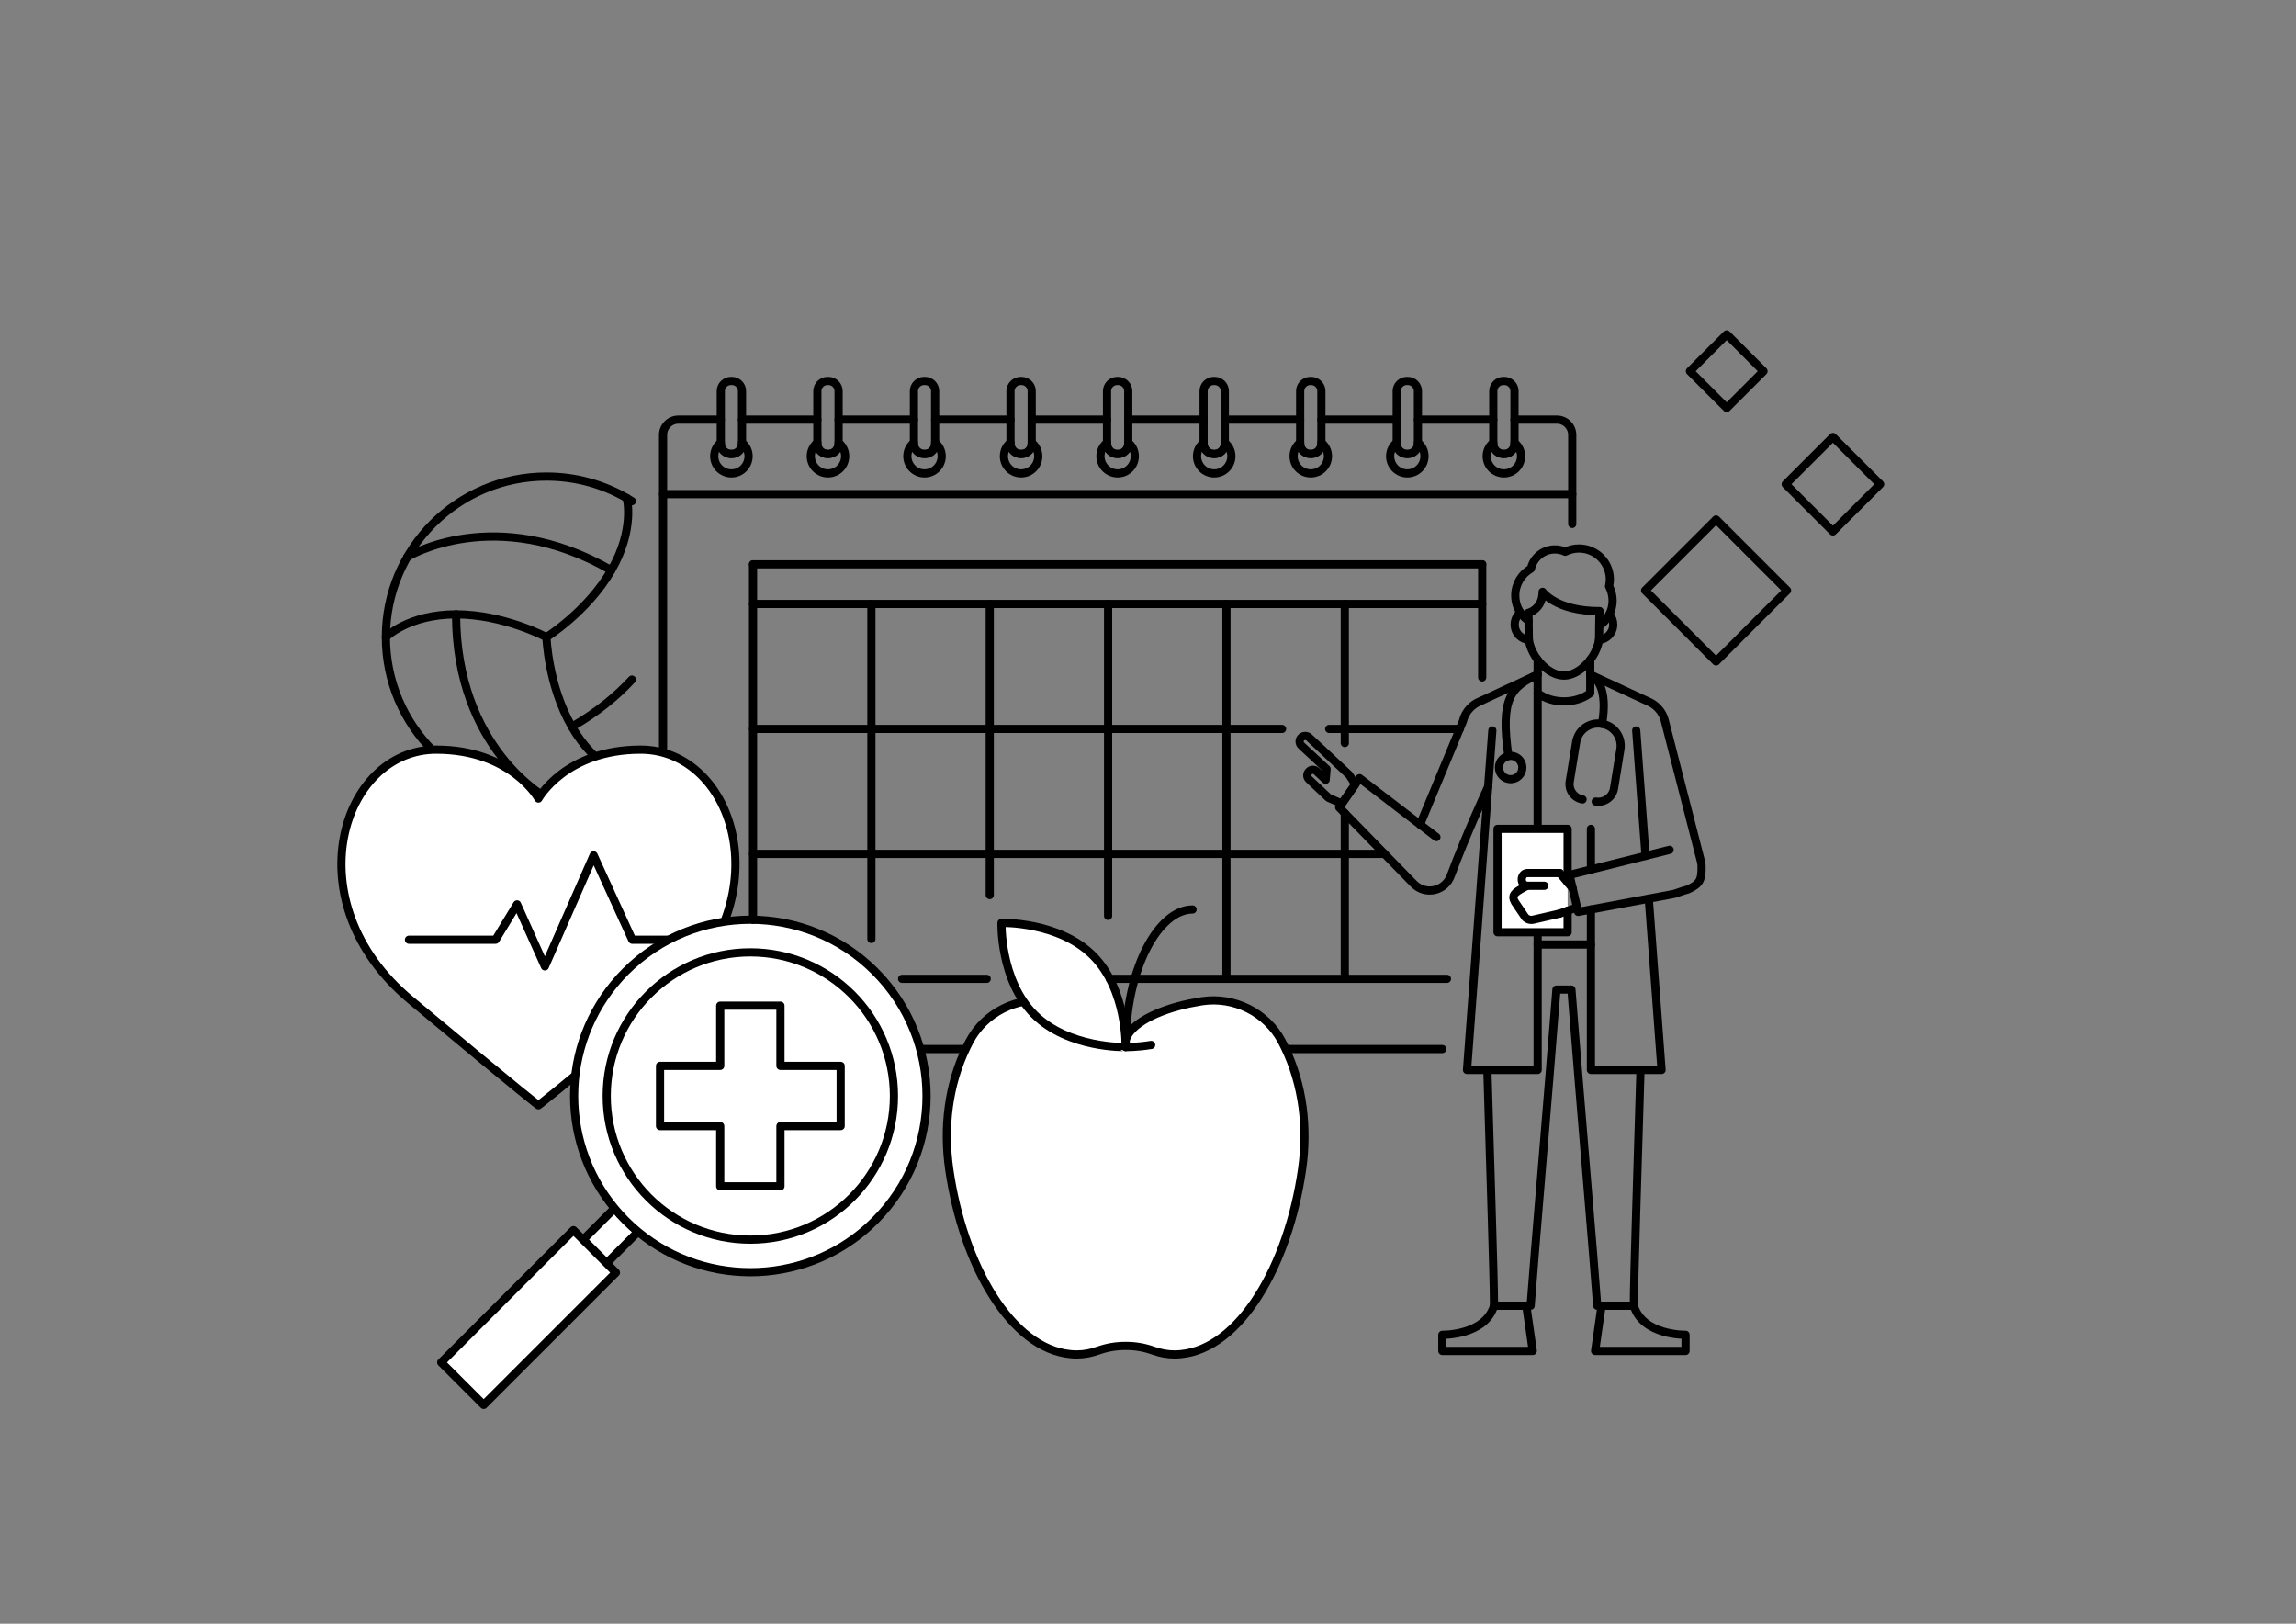 <?xml version="1.0" encoding="utf-8"?>
<!-- Generator: Adobe Illustrator 24.0.3, SVG Export Plug-In . SVG Version: 6.00 Build 0)  -->
<svg version="1.1" xmlns="http://www.w3.org/2000/svg" xmlns:xlink="http://www.w3.org/1999/xlink" x="0px" y="0px"
	 viewBox="0 0 841.89 595.28" style="enable-background:new 0 0 841.89 595.28;" xml:space="preserve">
<rect x="0" y="0" width="841.89" height="595.28" fill="#808080" stroke="none"/>
<style type="text/css">
	.st0{fill:none;stroke:#000000;stroke-width:3;stroke-linecap:round;stroke-linejoin:round;stroke-miterlimit:10;}
	.st1{fill:#FFFFFF;stroke:#000000;stroke-width:3;stroke-linecap:round;stroke-linejoin:round;stroke-miterlimit:10;}
	
		.st2{fill:none;stroke:#000000;stroke-width:3;stroke-linecap:round;stroke-linejoin:round;stroke-miterlimit:10;stroke-dasharray:4,4;}
	.st3{fill:none;stroke:#000000;stroke-miterlimit:10;}
	
		.st4{clip-path:url(#SVGID_2_);fill:none;stroke:#000000;stroke-width:3;stroke-linecap:round;stroke-linejoin:round;stroke-miterlimit:10;}
	.st5{clip-path:url(#SVGID_2_);}
	.st6{fill:none;stroke:#000000;stroke-width:3;stroke-linejoin:round;stroke-miterlimit:10;}
	.st7{fill:#FFFFFF;stroke:#000000;stroke-width:2;stroke-linecap:round;stroke-linejoin:round;stroke-miterlimit:10;}
	.st8{fill:none;stroke:#000000;stroke-width:2;stroke-linecap:round;stroke-linejoin:round;stroke-miterlimit:10;}
	.st9{fill:none;stroke:#232220;stroke-width:3;stroke-linecap:round;stroke-linejoin:round;stroke-miterlimit:10;}
	.st10{fill:#FFFFFF;stroke:#232220;stroke-width:3;stroke-linecap:round;stroke-linejoin:round;stroke-miterlimit:10;}
	.st11{fill:#FFFFFF;}
	.st12{fill:none;stroke:#000000;stroke-width:3;stroke-linecap:round;stroke-miterlimit:10;}
	.st13{fill:none;}
</style>
<g id="Illustration">
</g>
<g id="Bezeichnung">
	<g>
		<g>
			<path class="st0" d="M231.71,283.44c-9.08,5.72-19.82,9.03-31.34,9.03c-32.52,0-58.88-26.36-58.88-58.88s26.36-58.88,58.88-58.88
				c10.72,0,20.78,2.87,29.44,7.88c0.66,0.38,1.27,0.75,1.91,1.15"/>
			<path class="st0" d="M141.48,233.59c0,0,8.26-8.35,25.75-8.35s33.13,8.35,33.13,8.35"/>
			<path class="st0" d="M167.23,225.24c0,49.22,33.13,67.23,33.13,67.23"/>
			<path class="st0" d="M229.82,284.58c0,0-11.37-2.98-20.12-18.13c-8.75-15.15-9.34-32.87-9.34-32.87"/>
			<path class="st0" d="M209.7,266.45c9.27-5.35,16.4-11.24,22.01-17.31"/>
			<path class="st0" d="M229.8,182.58c0,0,3.1,11.34-5.64,26.49c-8.75,15.15-23.79,24.52-23.79,24.52"/>
			<path class="st0" d="M224.15,209.07c-42.63-24.61-74.81-4.92-74.81-4.92"/>
		</g>
		<line class="st0" x1="299.71" y1="153.83" x2="272.08" y2="153.83"/>
		<line class="st0" x1="370.52" y1="153.83" x2="342.89" y2="153.83"/>
		<line class="st0" x1="441.33" y1="153.83" x2="413.7" y2="153.83"/>
		<line class="st0" x1="512.14" y1="153.83" x2="484.52" y2="153.83"/>
		<path class="st0" d="M576.5,192.08v-10.93v-21.69c0-3.11-2.52-5.63-5.63-5.63h-15.54"/>
		<line class="st0" x1="547.55" y1="153.83" x2="519.92" y2="153.83"/>
		<line class="st0" x1="476.74" y1="153.83" x2="449.11" y2="153.83"/>
		<line class="st0" x1="405.92" y1="153.83" x2="378.3" y2="153.83"/>
		<line class="st0" x1="335.11" y1="153.83" x2="307.49" y2="153.83"/>
		<path class="st0" d="M264.3,153.83h-15.54c-3.11,0-5.63,2.52-5.63,5.63v21.69v197.82c0,3.11,2.52,5.63,5.63,5.63h280.11"/>
		<line class="st0" x1="243.14" y1="181.15" x2="576.5" y2="181.15"/>
		<line class="st0" x1="319.52" y1="221.43" x2="319.52" y2="344.25"/>
		<line class="st0" x1="362.92" y1="221.43" x2="362.92" y2="328.15"/>
		<line class="st0" x1="406.31" y1="221.43" x2="406.31" y2="335.78"/>
		<line class="st0" x1="449.71" y1="221.43" x2="449.71" y2="358.11"/>
		<line class="st0" x1="493.11" y1="221.43" x2="493.11" y2="272.42"/>
		<line class="st0" x1="276.12" y1="206.89" x2="543.49" y2="206.89"/>
		<line class="st0" x1="543.49" y1="221.43" x2="276.12" y2="221.43"/>
		<line class="st0" x1="276.12" y1="267.24" x2="470.11" y2="267.24"/>
		<line class="st0" x1="276.12" y1="313.05" x2="507.67" y2="313.05"/>
		<line class="st0" x1="543.49" y1="206.89" x2="543.49" y2="248.36"/>
		<g>
			<path class="st1" d="M234.92,274.83c-27.62,0-37.49,17.93-37.49,17.93s-9.86-17.93-37.49-17.93c-34.72,0-52.48,55.81-9.47,91.72
				s46.96,38.67,46.96,38.67s3.95-2.76,46.96-38.67C287.4,330.65,269.64,274.83,234.92,274.83z"/>
			<g>
				<polyline class="st1" points="149.96,344.52 181.71,344.52 189.6,331.56 199.8,354.29 217.67,313.58 231.82,344.52 
					245.21,344.52 				"/>
			</g>
		</g>
		<g>
			<path class="st1" d="M233.95,451.59l-11.51,11.52l-8.61-8.61l11.51-11.52c1.28,1.55,2.65,3.06,4.1,4.51
				C230.89,448.94,232.4,450.31,233.95,451.59z"/>
			
				<rect x="159.59" y="472.04" transform="matrix(0.707 -0.707 0.707 0.707 -284.781 278.581)" class="st1" width="68.59" height="22.03"/>
			<path class="st1" d="M320.82,447.49c-23.79,23.78-61.49,25.15-86.87,4.1c-1.55-1.28-3.06-2.65-4.51-4.1
				c-1.45-1.45-2.82-2.96-4.1-4.51c-21.05-25.38-19.68-63.08,4.1-86.86c25.23-25.24,66.14-25.24,91.38,0
				C346.05,381.35,346.05,422.26,320.82,447.49z"/>
			<circle class="st1" cx="275.13" cy="401.81" r="52.66"/>
			<polygon class="st1" points="308.25,390.77 286.17,390.77 286.17,368.69 264.09,368.69 264.09,390.77 242.02,390.77 
				242.02,412.84 264.09,412.84 264.09,434.92 286.17,434.92 286.17,412.84 308.25,412.84 			"/>
		</g>
		<path class="st0" d="M274.49,167.25c0,3.48-2.82,6.3-6.3,6.3c-3.48,0-6.3-2.82-6.3-6.3c0-2.01,0.94-3.8,2.41-4.95v0.4
			c0,2.05,1.68,3.72,3.72,3.72h0.34c2.04,0,3.72-1.67,3.72-3.72v-0.4C273.55,163.45,274.49,165.24,274.49,167.25z"/>
		<path class="st0" d="M309.9,167.25c0,3.48-2.82,6.3-6.3,6.3c-3.48,0-6.3-2.82-6.3-6.3c0-2.01,0.94-3.8,2.41-4.94v0.39
			c0,2.05,1.67,3.72,3.72,3.72h0.33c2.05,0,3.73-1.67,3.73-3.72v-0.39C308.96,163.45,309.9,165.24,309.9,167.25z"/>
		<path class="st0" d="M345.3,167.25c0,3.48-2.82,6.3-6.3,6.3c-3.48,0-6.3-2.82-6.3-6.3c0-2.01,0.94-3.8,2.41-4.94v0.39
			c0,2.05,1.68,3.72,3.72,3.72h0.34c2.05,0,3.72-1.67,3.72-3.72v-0.39C344.36,163.45,345.3,165.24,345.3,167.25z"/>
		<path class="st0" d="M380.71,167.25c0,3.48-2.82,6.3-6.3,6.3c-3.48,0-6.3-2.82-6.3-6.3c0-2.01,0.94-3.8,2.41-4.95v0.4
			c0,2.05,1.67,3.72,3.72,3.72h0.34c2.04,0,3.72-1.67,3.72-3.72v-0.4C379.77,163.45,380.71,165.24,380.71,167.25z"/>
		<path class="st0" d="M416.11,167.25c0,3.48-2.82,6.3-6.3,6.3c-3.47,0-6.3-2.82-6.3-6.3c0-2.01,0.94-3.8,2.41-4.94v0.39
			c0,2.05,1.68,3.72,3.73,3.72h0.33c2.05,0,3.72-1.67,3.72-3.72v-0.4C415.17,163.45,416.11,165.24,416.11,167.25z"/>
		<path class="st0" d="M451.52,167.25c0,3.48-2.82,6.3-6.3,6.3c-3.48,0-6.3-2.82-6.3-6.3c0-2.01,0.94-3.8,2.41-4.94v0.39
			c0,2.05,1.68,3.72,3.72,3.72h0.34c2.05,0,3.72-1.67,3.72-3.72v-0.39C450.58,163.45,451.52,165.24,451.52,167.25z"/>
		<path class="st0" d="M486.93,167.25c0,3.48-2.82,6.3-6.3,6.3c-3.48,0-6.3-2.82-6.3-6.3c0-2.01,0.94-3.8,2.41-4.95v0.4
			c0,2.05,1.67,3.72,3.72,3.72h0.33c2.05,0,3.73-1.67,3.73-3.72v-0.4C485.99,163.45,486.93,165.24,486.93,167.25z"/>
		<path class="st0" d="M522.33,167.25c0,3.48-2.82,6.3-6.3,6.3s-6.3-2.82-6.3-6.3c0-2.01,0.94-3.8,2.41-4.95v0.4
			c0,2.05,1.68,3.72,3.73,3.72h0.33c2.05,0,3.72-1.67,3.72-3.72v-0.4C521.39,163.45,522.33,165.24,522.33,167.25z"/>
		<path class="st0" d="M557.74,167.25c0,3.48-2.82,6.3-6.3,6.3c-3.48,0-6.3-2.82-6.3-6.3c0-2.01,0.94-3.8,2.41-4.94v0.39
			c0,2.05,1.67,3.72,3.72,3.72h0.34c2.04,0,3.72-1.67,3.72-3.72v-0.39C556.8,163.45,557.74,165.24,557.74,167.25z"/>
		<g>
			<g>
				<g>
					<path class="st1" d="M412.79,381.12c-1.86-5.79-11.47-10.68-23.47-13.22l-4.42-0.81c-0.04-0.01-0.09-0.01-0.13-0.02
						c-11.85-1.8-23.71,4.14-29.3,14.75c-0.35,0.66-0.69,1.33-1.02,2.02c-6.74,13.88-8.59,29.56-6.39,44.84
						c5.12,35.55,22.87,65.75,44.47,67.77c0.75,0.08,1.52,0.12,2.29,0.12c2.71,0,5.29-0.5,7.69-1.38v0.02
						c3.31-1.21,6.78-1.8,10.24-1.77c3.47-0.03,6.94,0.56,10.24,1.77v-0.02c2.4,0.88,4.98,1.38,7.69,1.38
						c0.77,0,1.54-0.04,2.29-0.12c21.61-2.01,39.35-32.22,44.47-67.77c2.2-15.27,0.35-30.96-6.39-44.84
						c-0.33-0.69-0.67-1.36-1.02-2.02c-5.59-10.61-17.44-16.55-29.3-14.75c-0.04,0.01-0.09,0.01-0.13,0.02l-4.42,0.81
						C424.19,370.44,414.65,375.33,412.79,381.12"/>
				</g>
			</g>
			<g>
				<path class="st1" d="M379.2,371.89c-12.57-12.57-11.98-33.54-11.98-33.54s20.97-0.59,33.54,11.98
					c12.57,12.57,11.99,33.55,11.99,33.55S391.77,384.46,379.2,371.89z"/>
			</g>
			<g>
				<path class="st0" d="M422.11,383.09c-5.45,0.88-9.36,0.78-9.36,0.78c0-29.26,12.29-50.44,24.53-50.44"/>
			</g>
		</g>
		<g>
			<path class="st0" d="M545.38,392.26c1.01,34.81,2.41,75.49,2.44,86.44h13.43c0.97-13.73,6.43-77.03,9.46-115.91h5.49
				c3.03,38.88,8.49,102.17,9.46,115.91h13.43c0.03-10.94,1.43-51.65,2.44-86.44"/>
			<g>
				<path class="st0" d="M584.89,495.28h33.16v-5.92c0,0-15.69,0.3-18.95-10.66h-11.84L584.89,495.28z"/>
				<path class="st0" d="M562.03,495.28h-33.16v-5.92c0,0,15.69,0.3,18.95-10.66h11.84L562.03,495.28z"/>
			</g>
		</g>
		<path class="st0" d="M583.1,241.88v12.22c-5.32,4.06-13.96,4.06-19.28,0l0-12.22"/>
		<g>
			<path class="st0" d="M563.82,247.31l-21.47,9.97l-0.15,0.06c-1.16,0.53-2.24,1.28-3.18,2.25c-1.27,1.32-2.11,2.9-2.53,4.55
				c-0.03,0.09-0.05,0.17-0.06,0.25l-15.72,37.89"/>
		</g>
		<line class="st0" x1="563.82" y1="346.27" x2="583.35" y2="346.27"/>
		<polyline class="st0" points="563.82,254.11 563.82,392.26 537.92,392.26 547.21,267.8 		"/>
		<circle class="st0" cx="553.92" cy="281.38" r="4.29"/>
		<path class="st0" d="M563.82,247.31c-9.9,4.6-13.74,8.85-10.74,29.85"/>
		<polyline class="st1" points="574.81,333.9 574.81,341.77 549.11,341.77 549.11,303.88 574.81,303.88 574.81,323.5 		"/>
		<g>
			
				<rect x="610.75" y="198.11" transform="matrix(-0.707 0.707 -0.707 -0.707 1227.133 -75.273)" class="st0" width="36.81" height="36.81"/>
			
				<rect x="659.75" y="165.34" transform="matrix(-0.707 0.707 -0.707 -0.707 1272.738 -172.026)" class="st0" width="24.49" height="24.49"/>
			
				<rect x="623.52" y="126.6" transform="matrix(-0.707 0.707 -0.707 -0.707 1176.977 -215.236)" class="st0" width="19.09" height="19.09"/>
		</g>
		<path class="st0" d="M272.08,143.38v19.32c0,2.05-1.68,3.72-3.72,3.72h-0.34c-2.04,0-3.72-1.67-3.72-3.72v-19.32
			c0-2.05,1.68-3.72,3.72-3.72h0.34C270.4,139.66,272.08,141.33,272.08,143.38z"/>
		<path class="st0" d="M307.49,143.38v19.32c0,2.05-1.68,3.72-3.73,3.72h-0.33c-2.05,0-3.72-1.67-3.72-3.72v-19.32
			c0-2.05,1.67-3.72,3.72-3.72h0.33C305.81,139.66,307.49,141.33,307.49,143.38z"/>
		<path class="st0" d="M342.89,143.38v19.32c0,2.05-1.67,3.72-3.72,3.72h-0.34c-2.04,0-3.72-1.67-3.72-3.72v-19.32
			c0-2.05,1.68-3.72,3.72-3.72h0.34C341.22,139.66,342.89,141.33,342.89,143.38z"/>
		<path class="st0" d="M378.3,143.38v19.32c0,2.05-1.68,3.72-3.72,3.72h-0.34c-2.05,0-3.72-1.67-3.72-3.72v-19.32
			c0-2.05,1.67-3.72,3.72-3.72h0.34C376.62,139.66,378.3,141.33,378.3,143.38z"/>
		<path class="st0" d="M413.7,143.38v19.32c0,2.05-1.67,3.72-3.72,3.72h-0.33c-2.05,0-3.73-1.67-3.73-3.72v-19.32
			c0-2.05,1.68-3.72,3.73-3.72h0.33C412.03,139.66,413.7,141.33,413.7,143.38z"/>
		<path class="st0" d="M449.11,143.38v19.32c0,2.05-1.67,3.72-3.72,3.72h-0.34c-2.04,0-3.72-1.67-3.72-3.72v-19.32
			c0-2.05,1.68-3.72,3.72-3.72h0.34C447.44,139.66,449.11,141.33,449.11,143.38z"/>
		<path class="st0" d="M484.52,143.38v19.32c0,2.05-1.68,3.72-3.73,3.72h-0.33c-2.05,0-3.72-1.67-3.72-3.72v-19.32
			c0-2.05,1.67-3.72,3.72-3.72h0.33C482.84,139.66,484.52,141.33,484.52,143.38z"/>
		<path class="st0" d="M519.92,143.38v19.32c0,2.05-1.67,3.72-3.72,3.72h-0.33c-2.05,0-3.73-1.67-3.73-3.72v-19.32
			c0-2.05,1.68-3.72,3.73-3.72h0.33C518.25,139.66,519.92,141.33,519.92,143.38z"/>
		<path class="st0" d="M555.33,143.38v19.32c0,2.05-1.68,3.72-3.72,3.72h-0.34c-2.05,0-3.72-1.67-3.72-3.72v-19.32
			c0-2.05,1.67-3.72,3.72-3.72h0.34C553.65,139.66,555.33,141.33,555.33,143.38z"/>
		<line class="st0" x1="276.12" y1="206.89" x2="276.12" y2="337.2"/>
		<line class="st0" x1="330.78" y1="358.86" x2="361.8" y2="358.86"/>
		<line class="st0" x1="406.95" y1="358.86" x2="530.56" y2="358.86"/>
		<line class="st0" x1="493.11" y1="298.13" x2="493.11" y2="358.86"/>
		<path class="st0" d="M486.1,276.02l8.61,8.05l2.24,3.48l-4.91,7.06l-4.86-2.11l-1.72-1.61l-5.5-5.2
			c-0.78-0.73-0.82-1.96-0.09-2.74l0.12-0.13c0.73-0.78,1.96-0.82,2.74-0.09l3.37,3.15l0.33-3.95l-3.06-2.86l0.01-0.01l0.01,0.03
			l-6.21-5.75c-0.82-0.76-0.86-2.06-0.09-2.88l0,0c0.77-0.82,2.08-0.87,2.91-0.11l6.48,6.01"/>
		<g>
			<path class="st0" d="M545.67,288.41c0,0-8.03,17.35-13.7,32.62c-0.02,0.04-0.03,0.07-0.04,0.1c-0.22,0.6-0.53,1.19-0.9,1.74
				c-2.54,3.75-7.64,4.74-11.39,2.2c-0.54-0.37-1.02-0.79-1.45-1.25l0,0l-27.13-27.8l7.46-10.73l28.18,21.59"/>
		</g>
		<line class="st0" x1="487.39" y1="267.24" x2="535.26" y2="267.24"/>
		<g>
			<path class="st0" d="M571.88,334.93l-9.65,2.23c-1.08,0.25-2.22-0.09-2.98-0.9l-3.75-5.55c-1.48-2.56,0.12-3.54,2.68-5.02
				l1.77-0.95"/>
			<path class="st0" d="M566.27,324.74h-6.31c-1.09,0-1.97-1.05-1.97-2.33l0,0c0-1.28,0.89-2.33,1.97-2.33h11.98"/>
			<line class="st0" x1="576.66" y1="325.71" x2="571.93" y2="320.08"/>
		</g>
		<line class="st0" x1="571.88" y1="334.93" x2="578.28" y2="332.66"/>
		<line class="st0" x1="603.39" y1="313.79" x2="599.96" y2="267.8"/>
		<polyline class="st0" points="583.35,333.45 583.35,392.26 609.25,392.26 604.56,329.48 		"/>
		<line class="st0" x1="583.35" y1="303.88" x2="583.35" y2="318.81"/>
		<g>
			<path class="st0" d="M583.1,247.31l21.47,9.97l0.15,0.06c1.16,0.53,2.24,1.28,3.18,2.25c1.27,1.32,2.11,2.9,2.53,4.55
				c0.03,0.09,0.05,0.17,0.06,0.25c5.07,19.75,9.12,35.51,13.17,51.28c0.01,0.04,0.02,0.07,0.02,0.11c0.16,0.62,0.25,1.27,0.25,1.94
				c0.06,4.53-0.48,6.25-4.59,8.16c-0.6,0.28-1.2,0.47-1.81,0.6l-3.7,1.24l-35.17,6.59l-3.16-13.55l36.71-9.2"/>
		</g>
		<path class="st0" d="M585.1,293.87c3.2,0.52,6.21-1.65,6.73-4.85l2.33-14.31c0.72-4.43-2.29-8.61-6.72-9.33l0,0l-0.17-0.03
			c-4.43-0.72-8.61,2.29-9.33,6.72l-2.36,14.48c-0.5,3.11,1.6,6.03,4.71,6.54"/>
		<path class="st0" d="M587.44,265.38c2.2-12.98-2.03-16.9-4.34-18.06"/>
		<path class="st0" d="M590.11,225.25c0.91,1,1.42,2.27,1.42,3.73c0,1.61-0.67,3.05-1.75,4.07c-0.91,0.87-2.12,1.45-3.45,1.55
			c-0.63,4.14-3.34,8.22-6.63,10.7c-1.98,1.48-4.16,2.38-6.24,2.38s-4.26-0.9-6.23-2.38c-3.3-2.48-6-6.56-6.64-10.7
			c-1.33-0.1-2.54-0.68-3.45-1.55c-1.07-1.02-1.74-2.46-1.74-4.07c0-1.79,0.81-3.36,2.1-4.39"/>
		<g>
			<g>
				<path class="st0" d="M560.51,227.67c-0.8-0.57-1.68-1.38-2.31-2.14c-1.62-1.96-2.59-4.47-2.59-7.2c0-4.23,2.32-7.91,5.75-9.85
					c0.89-4.03,4.48-7.05,8.78-7.05c1.36,0,2.64,0.31,3.8,0.85c1.52-0.76,3.22-1.19,5.03-1.19c6.25,0,11.32,5.07,11.32,11.32
					c0,0.86-0.1,1.7-0.29,2.5c0.82,1.57,1.3,3.36,1.3,5.25c0,2.26-0.66,4.37-1.81,6.14c-0.8,1.23-1.9,2.37-3.1,3.21"/>
				<path class="st0" d="M586.48,224.05c-15.97,0-20.84-7.08-20.84-7.08c0,6.38-5.19,7.73-5.19,7.73"/>
			</g>
		</g>
		<line class="st0" x1="560.59" y1="234.6" x2="560.45" y2="224.7"/>
		<line class="st0" x1="586.33" y1="234.6" x2="586.48" y2="224.05"/>
	</g>
</g>
</svg>
